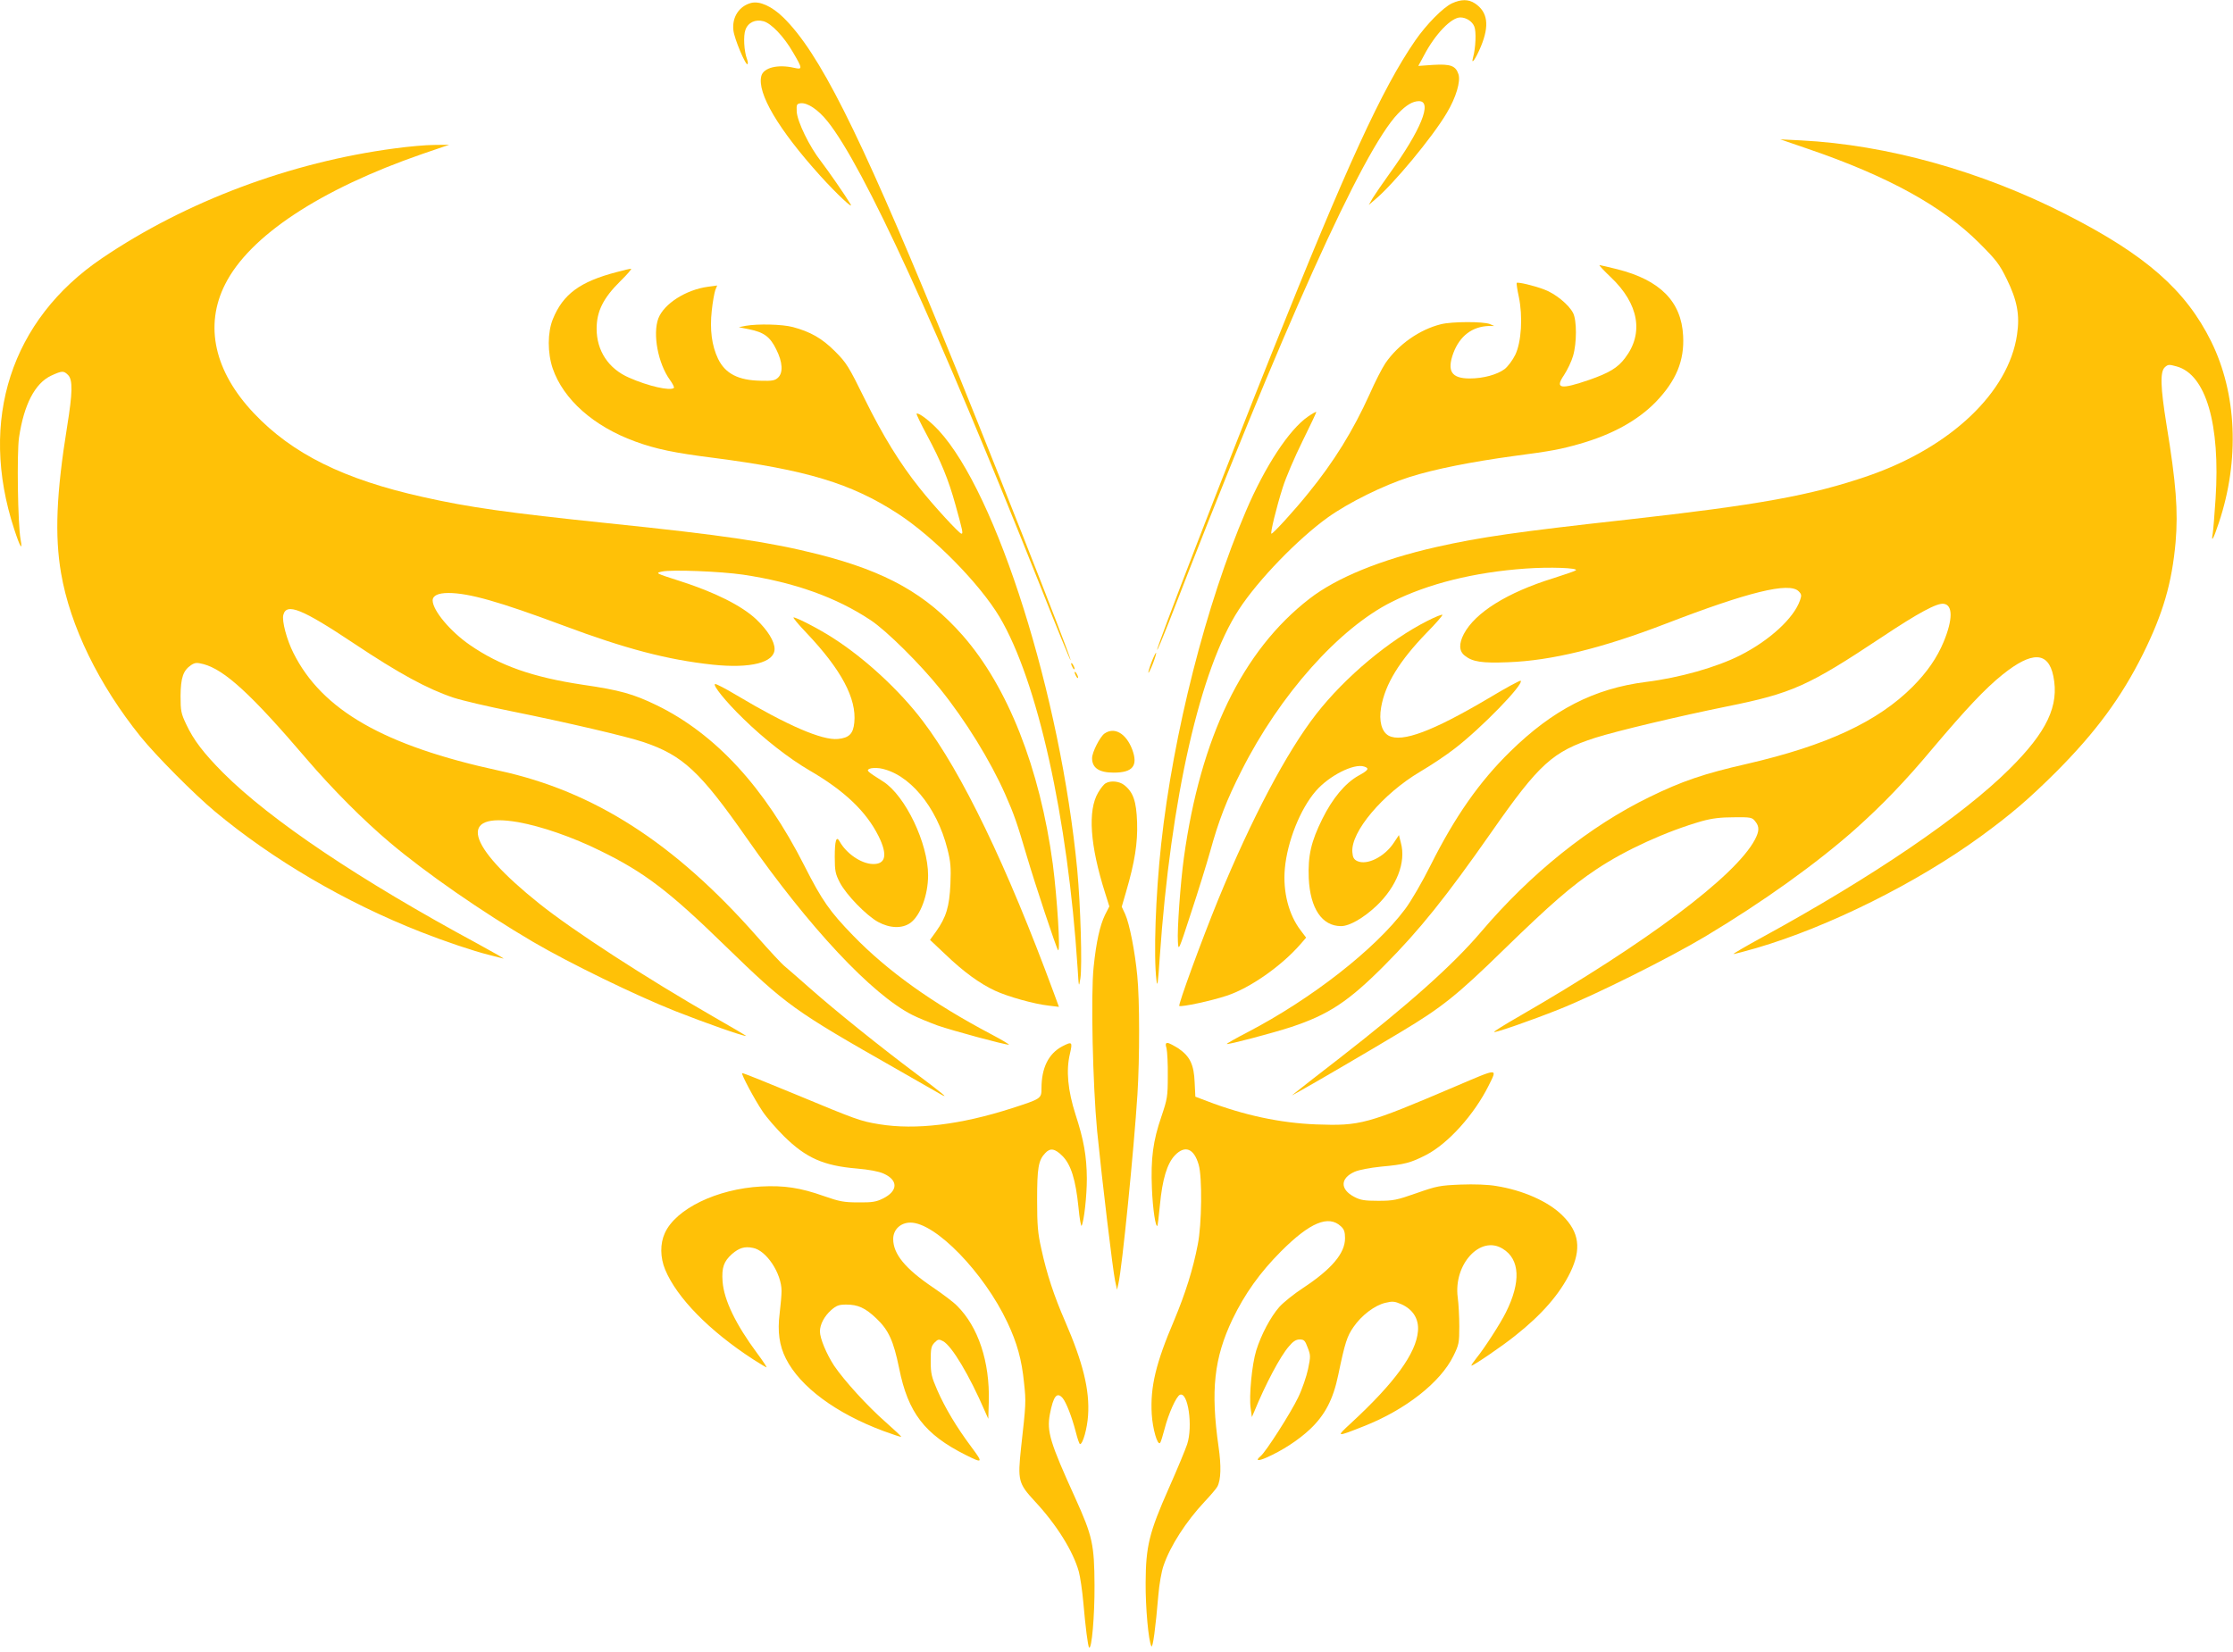 <?xml version="1.0" standalone="no"?>
<!DOCTYPE svg PUBLIC "-//W3C//DTD SVG 20010904//EN"
 "http://www.w3.org/TR/2001/REC-SVG-20010904/DTD/svg10.dtd">
<svg version="1.0" xmlns="http://www.w3.org/2000/svg"
 width="1280pt" height="947pt" viewBox="0 0 1280 947"
 preserveAspectRatio="xMidYMid meet">
<g transform="translate(0,947) scale(0.1,-0.1)"
fill="#ffc107" stroke="none">
<path d="M8323 9451 c-51 -24 -146 -120 -211 -214 -190 -276 -393 -719 -822
-1792 -269 -672 -664 -1695 -657 -1701 2 -3 32 69 67 158 658 1700 1110 2704
1313 2916 48 50 85 72 121 72 79 0 10 -168 -170 -417 -39 -54 -81 -116 -95
-138 l-23 -40 34 29 c106 88 331 359 413 498 53 88 81 182 67 223 -16 48 -45
59 -145 53 l-85 -6 33 61 c64 122 156 217 208 217 33 0 68 -22 80 -52 12 -28
8 -123 -7 -177 -14 -50 15 -9 45 63 50 121 39 198 -35 247 -37 24 -78 24 -131
0z"/>
<path d="M4305 9453 c-68 -18 -110 -82 -101 -157 5 -48 71 -204 81 -194 3 3 2
16 -3 29 -17 45 -22 133 -9 168 15 42 57 62 104 49 44 -12 116 -87 168 -177
56 -95 56 -101 8 -90 -95 22 -177 1 -189 -47 -25 -98 98 -306 337 -571 95
-105 196 -200 174 -163 -27 46 -129 193 -169 245 -66 84 -136 228 -139 285 -2
41 0 45 23 48 39 4 100 -37 153 -103 208 -259 628 -1175 1225 -2677 91 -230
167 -416 169 -414 8 7 -499 1291 -760 1926 -460 1118 -683 1561 -888 1761 -65
63 -135 95 -184 82z"/>
<path d="M10365 8616 c456 -156 769 -328 981 -540 98 -98 116 -122 157 -206
60 -122 76 -207 59 -319 -48 -331 -381 -646 -852 -809 -328 -113 -628 -167
-1388 -252 -624 -69 -838 -100 -1087 -156 -319 -72 -573 -176 -729 -297 -384
-297 -625 -795 -720 -1487 -19 -138 -39 -411 -34 -480 3 -55 4 -53 75 165 40
121 89 279 109 350 50 182 95 297 180 465 220 437 560 818 862 969 208 104
471 170 767 191 138 10 304 4 288 -10 -4 -4 -62 -24 -128 -45 -265 -82 -449
-197 -514 -320 -29 -56 -28 -98 5 -124 45 -36 99 -44 249 -38 248 9 538 80
904 221 472 182 707 240 761 186 17 -17 18 -24 8 -52 -35 -102 -174 -230 -344
-316 -135 -68 -346 -128 -539 -152 -298 -38 -533 -159 -778 -399 -176 -172
-316 -372 -455 -649 -50 -100 -112 -207 -148 -255 -172 -230 -536 -514 -902
-705 -68 -35 -122 -66 -120 -68 6 -5 261 62 368 97 215 71 329 146 535 353
201 202 352 390 615 766 273 391 350 461 595 540 123 39 480 124 752 179 377
76 467 117 889 397 210 140 318 198 356 192 53 -7 52 -91 -1 -219 -38 -91 -94
-172 -176 -255 -200 -201 -493 -338 -952 -444 -246 -56 -372 -99 -558 -190
-343 -167 -679 -436 -967 -775 -161 -189 -414 -415 -817 -728 -108 -83 -212
-165 -231 -180 l-35 -28 35 19 c77 42 434 251 590 345 234 140 323 211 592
474 265 258 388 365 528 458 167 112 403 219 606 277 58 16 107 22 182 22 97
1 105 0 123 -23 25 -30 24 -57 -2 -106 -112 -210 -621 -591 -1347 -1010 -84
-48 -151 -90 -148 -92 6 -6 210 65 371 129 207 82 635 296 839 418 334 200
640 420 861 616 155 139 284 272 446 466 186 220 299 341 398 420 168 135 262
133 291 -8 35 -170 -36 -320 -253 -535 -270 -268 -783 -617 -1412 -961 -99
-54 -174 -98 -168 -98 6 0 64 15 130 34 414 121 920 373 1288 641 174 127 275
214 431 369 226 227 373 425 498 676 115 232 166 407 187 642 15 177 3 337
-52 672 -35 218 -38 305 -9 331 18 16 24 16 67 4 168 -46 251 -332 223 -760
-6 -90 -13 -179 -16 -196 -11 -60 4 -34 35 60 120 359 103 741 -44 1039 -146
295 -375 496 -830 728 -487 249 -1029 400 -1521 425 l-119 6 160 -55z"/>
<path d="M2262 8619 c-597 -79 -1197 -304 -1678 -630 -521 -353 -707 -928
-503 -1552 34 -105 50 -130 37 -60 -16 87 -22 493 -9 584 28 189 91 311 184
355 63 29 72 29 97 4 28 -28 26 -102 -5 -294 -62 -384 -72 -626 -35 -842 52
-304 216 -640 457 -939 89 -110 307 -329 423 -426 334 -279 751 -523 1181
-692 134 -53 303 -110 392 -132 34 -9 71 -18 82 -21 11 -3 -55 35 -147 85
-676 365 -1187 708 -1459 980 -112 113 -169 187 -212 279 -29 61 -32 76 -32
162 1 105 15 146 61 177 22 14 32 15 71 5 121 -33 273 -172 589 -542 148 -173
327 -353 479 -481 207 -175 529 -398 820 -569 212 -124 586 -306 815 -397 175
-69 385 -143 407 -143 3 0 -79 49 -183 108 -388 223 -808 495 -1004 652 -419
335 -468 526 -120 466 134 -24 312 -85 475 -166 249 -122 391 -230 713 -544
351 -341 390 -369 982 -706 118 -67 231 -132 250 -143 56 -32 15 2 -140 118
-206 154 -465 363 -603 485 -66 58 -132 116 -148 129 -17 13 -90 92 -163 175
-471 534 -931 829 -1474 947 -660 143 -1016 347 -1180 675 -38 75 -67 184 -58
218 18 71 106 36 406 -164 258 -172 420 -260 569 -310 48 -16 202 -52 342 -80
307 -62 654 -143 748 -175 225 -76 324 -168 591 -550 358 -513 719 -898 949
-1014 31 -16 97 -43 146 -61 87 -30 382 -110 408 -110 6 0 -40 28 -103 61
-335 177 -591 360 -790 565 -134 138 -178 201 -279 400 -228 450 -510 756
-846 920 -134 65 -211 87 -425 118 -286 43 -475 109 -648 229 -110 76 -211
196 -212 254 0 28 32 43 90 43 117 0 290 -49 655 -185 363 -136 602 -198 860
-226 218 -23 355 12 355 90 0 44 -40 108 -105 170 -83 78 -237 155 -433 218
-146 47 -147 47 -107 56 54 12 335 1 465 -18 294 -44 534 -130 731 -261 91
-60 286 -254 398 -394 146 -181 288 -412 373 -604 51 -115 68 -165 124 -355
47 -160 170 -530 179 -539 15 -15 -5 299 -30 493 -74 550 -258 1017 -517 1312
-208 236 -436 365 -824 464 -281 71 -540 110 -1209 179 -577 60 -796 91 -1059
150 -455 101 -751 248 -971 481 -226 239 -285 502 -164 740 139 276 545 544
1129 746 l155 53 -85 -1 c-47 0 -149 -9 -228 -20z"/>
<path d="M9234 7880 c160 -152 190 -321 81 -463 -42 -56 -91 -85 -205 -125
-166 -57 -198 -51 -145 27 19 29 43 78 52 110 22 74 22 205 0 247 -25 48 -102
111 -165 134 -60 23 -151 44 -158 38 -2 -2 3 -38 12 -79 24 -114 15 -260 -20
-333 -15 -31 -43 -68 -61 -82 -43 -32 -122 -54 -200 -54 -105 0 -132 42 -94
146 37 98 108 152 204 155 l30 0 -25 11 c-37 15 -217 15 -280 -1 -122 -30
-245 -116 -319 -224 -18 -27 -59 -106 -90 -177 -95 -210 -205 -388 -351 -567
-82 -102 -202 -233 -212 -233 -8 0 29 153 65 265 17 55 68 174 113 265 45 91
81 167 79 168 -2 2 -24 -10 -48 -27 -107 -74 -245 -283 -355 -541 -228 -532
-417 -1275 -486 -1910 -32 -294 -44 -641 -27 -780 5 -45 9 -21 19 132 63 910
232 1655 454 1994 110 169 338 404 509 527 120 86 321 185 469 232 146 46 354
87 595 120 221 29 271 39 380 70 186 53 333 134 437 241 116 121 164 236 156
379 -10 196 -132 319 -376 381 -52 13 -99 24 -103 24 -5 0 24 -31 65 -70z"/>
<path d="M3535 7910 c-211 -55 -308 -127 -366 -270 -31 -77 -31 -192 -1 -282
61 -178 234 -332 472 -419 120 -44 227 -66 449 -94 533 -69 789 -146 1056
-319 208 -135 471 -403 585 -594 217 -366 391 -1149 447 -2012 7 -113 7 -114
16 -60 11 71 1 421 -18 623 -96 1000 -460 2156 -794 2519 -50 54 -117 105
-127 96 -2 -3 25 -59 61 -126 79 -147 122 -252 162 -397 41 -148 45 -165 34
-165 -12 0 -161 162 -240 262 -112 140 -211 301 -313 508 -94 191 -106 210
-172 276 -75 75 -141 112 -242 139 -61 16 -200 19 -269 7 l-40 -8 59 -12 c85
-17 120 -43 155 -114 38 -75 41 -136 10 -164 -17 -16 -35 -19 -98 -17 -129 2
-204 41 -245 126 -36 75 -48 167 -36 276 5 49 15 102 20 117 l11 27 -52 -7
c-127 -17 -252 -97 -285 -181 -34 -90 -2 -259 66 -353 16 -22 26 -43 23 -46
-20 -19 -148 10 -258 59 -117 51 -185 154 -185 280 0 100 38 176 135 272 41
40 69 73 62 72 -6 0 -43 -8 -82 -19z"/>
<path d="M8184 5911 c-219 -110 -473 -322 -639 -535 -169 -217 -370 -597 -562
-1064 -94 -230 -232 -607 -223 -610 17 -6 182 29 272 59 132 43 314 170 424
297 l31 36 -31 41 c-69 90 -103 222 -91 355 14 155 88 341 177 444 76 88 218
160 277 141 32 -10 26 -21 -33 -53 -76 -43 -148 -130 -206 -247 -65 -131 -83
-211 -78 -340 8 -174 76 -275 185 -275 49 0 128 46 202 115 117 111 172 251
141 363 l-11 44 -30 -45 c-53 -80 -153 -130 -209 -104 -19 9 -26 21 -28 51
-10 116 174 334 388 461 63 37 153 97 200 134 152 117 396 368 377 388 -4 3
-87 -42 -185 -101 -318 -188 -495 -255 -572 -214 -40 22 -57 84 -43 163 23
132 104 265 262 428 52 53 92 99 89 102 -3 3 -41 -12 -84 -34z"/>
<path d="M4623 5841 c199 -210 288 -376 274 -514 -6 -64 -30 -88 -94 -94 -90
-9 -291 78 -581 251 -62 37 -117 66 -123 64 -16 -5 61 -101 160 -197 119 -117
264 -230 379 -297 202 -117 327 -236 398 -378 53 -107 42 -162 -33 -160 -67 2
-152 60 -191 131 -18 32 -27 3 -27 -90 0 -82 4 -98 29 -147 37 -71 152 -189
219 -226 68 -37 138 -39 185 -6 58 42 102 160 102 273 0 184 -130 455 -256
537 -96 61 -99 64 -80 74 10 5 36 6 59 3 166 -28 327 -219 388 -464 18 -70 21
-105 17 -200 -6 -130 -24 -190 -83 -273 l-34 -47 88 -83 c104 -100 198 -168
284 -208 73 -34 225 -77 309 -86 l58 -7 -29 79 c-270 732 -528 1267 -753 1562
-132 174 -330 357 -513 474 -77 50 -208 118 -226 118 -6 0 27 -40 74 -89z"/>
<path d="M6601 5674 c-12 -31 -20 -59 -18 -61 2 -2 14 22 26 53 12 31 20 59
18 61 -2 2 -14 -22 -26 -53z"/>
<path d="M6140 5665 c0 -5 5 -17 10 -25 5 -8 10 -10 10 -5 0 6 -5 17 -10 25
-5 8 -10 11 -10 5z"/>
<path d="M6160 5615 c0 -5 5 -17 10 -25 5 -8 10 -10 10 -5 0 6 -5 17 -10 25
-5 8 -10 11 -10 5z"/>
<path d="M6331 5264 c-26 -19 -71 -107 -71 -141 0 -56 40 -83 124 -83 109 0
141 39 106 133 -35 92 -102 131 -159 91z"/>
<path d="M6338 4979 c-10 -5 -29 -29 -43 -53 -61 -103 -47 -303 40 -577 l24
-76 -25 -49 c-29 -60 -50 -153 -65 -298 -17 -158 -5 -676 20 -941 29 -290 90
-798 103 -859 l11 -51 8 35 c21 89 89 770 109 1085 13 208 13 542 -1 681 -13
137 -44 296 -69 352 l-20 43 25 86 c50 171 67 280 63 398 -4 121 -22 173 -74
214 -28 22 -78 27 -106 10z"/>
<path d="M6088 3470 c-78 -42 -118 -123 -118 -240 0 -59 -2 -60 -169 -114
-295 -95 -552 -126 -761 -92 -109 18 -128 25 -484 173 -164 68 -300 123 -302
120 -6 -6 71 -151 117 -219 23 -35 79 -99 123 -143 126 -124 226 -169 418
-185 69 -6 124 -16 153 -29 85 -38 83 -100 -4 -143 -38 -19 -62 -23 -141 -22
-83 0 -108 5 -197 36 -135 48 -228 62 -361 55 -253 -14 -488 -128 -551 -267
-28 -61 -27 -140 2 -210 67 -161 253 -351 504 -514 39 -25 74 -46 77 -46 3 0
-21 37 -54 81 -123 166 -190 305 -198 411 -6 80 7 116 54 158 41 35 72 45 120
35 77 -14 164 -146 164 -247 0 -23 -5 -81 -11 -130 -13 -102 -2 -183 36 -258
82 -162 286 -313 559 -415 54 -20 100 -35 102 -33 1 2 -38 39 -88 83 -105 92
-238 238 -297 325 -43 66 -81 156 -81 196 0 40 25 87 64 122 31 27 45 32 87
32 67 0 109 -19 172 -79 71 -67 99 -130 131 -286 51 -255 146 -379 381 -497
100 -50 102 -47 32 47 -85 114 -150 223 -195 326 -32 74 -37 93 -37 166 0 72
3 85 22 105 20 20 25 21 49 8 50 -27 150 -194 239 -400 l20 -45 3 100 c6 226
-60 427 -182 548 -20 21 -83 68 -139 106 -158 107 -227 191 -227 277 0 54 42
94 99 94 143 0 421 -286 556 -573 55 -117 82 -213 95 -346 12 -109 11 -121
-17 -371 -20 -188 -16 -205 78 -307 125 -134 220 -286 253 -404 8 -30 20 -110
26 -179 12 -137 26 -250 33 -256 15 -15 32 183 31 356 -1 235 -12 283 -110
500 -146 321 -164 382 -146 481 20 105 41 131 74 92 20 -25 52 -106 74 -191
10 -40 21 -72 25 -72 16 0 41 89 46 164 10 146 -29 303 -132 541 -62 142 -105
271 -136 415 -20 88 -24 134 -24 280 0 183 7 227 46 268 29 32 56 27 99 -16
49 -49 76 -136 92 -294 6 -66 15 -113 18 -106 14 26 30 171 30 271 -1 127 -17
220 -65 367 -44 138 -55 252 -32 348 16 69 13 72 -45 42z"/>
<path d="M6687 3458 c4 -18 8 -89 7 -158 0 -117 -3 -132 -36 -230 -49 -142
-62 -242 -55 -414 5 -120 21 -226 32 -214 1 1 8 56 14 120 14 147 41 236 85
283 58 61 110 41 137 -53 21 -70 18 -343 -5 -457 -27 -142 -72 -283 -135 -434
-106 -248 -138 -383 -129 -539 5 -84 33 -182 48 -165 4 4 15 40 25 78 23 90
68 190 89 198 46 18 75 -180 41 -284 -10 -30 -57 -144 -106 -254 -112 -253
-131 -331 -132 -540 -1 -141 16 -333 33 -364 8 -14 24 105 40 294 5 61 18 136
30 169 38 112 129 253 236 367 34 36 66 74 72 85 21 39 23 119 7 229 -46 323
-26 508 80 731 70 145 157 268 279 390 165 165 271 209 342 143 19 -17 24 -33
24 -69 0 -86 -77 -177 -241 -285 -52 -34 -114 -84 -136 -109 -50 -57 -104
-159 -132 -249 -25 -81 -42 -262 -32 -332 l7 -50 13 30 c65 159 150 319 199
375 24 29 41 40 62 40 25 0 31 -6 46 -47 17 -43 17 -51 2 -123 -9 -42 -34
-116 -57 -163 -41 -86 -185 -312 -215 -336 -31 -26 -16 -30 32 -9 91 40 184
100 252 164 85 81 132 170 161 310 39 188 51 223 88 276 46 67 122 124 182
138 41 10 53 9 92 -8 67 -30 101 -85 95 -154 -10 -127 -134 -297 -383 -527
-89 -82 -88 -82 74 -18 238 94 438 251 512 402 32 65 34 76 34 170 0 55 -4
130 -9 166 -25 190 130 359 258 279 99 -60 105 -191 18 -365 -31 -63 -124
-207 -169 -262 -19 -24 -32 -43 -28 -43 12 0 178 113 251 172 153 121 255 239
315 362 65 134 52 232 -45 327 -80 80 -227 145 -380 169 -45 8 -127 11 -203 8
-120 -5 -136 -8 -253 -49 -114 -40 -133 -44 -220 -44 -80 0 -102 4 -138 23
-81 43 -80 106 2 143 27 12 87 23 153 30 135 12 170 22 258 67 127 66 275 231
358 397 51 103 61 103 -190 -4 -511 -218 -545 -227 -798 -218 -207 8 -416 53
-627 134 l-66 25 -4 82 c-4 102 -27 149 -92 194 -27 17 -55 32 -63 32 -12 0
-13 -7 -6 -32z"/>
</g>
</svg>
